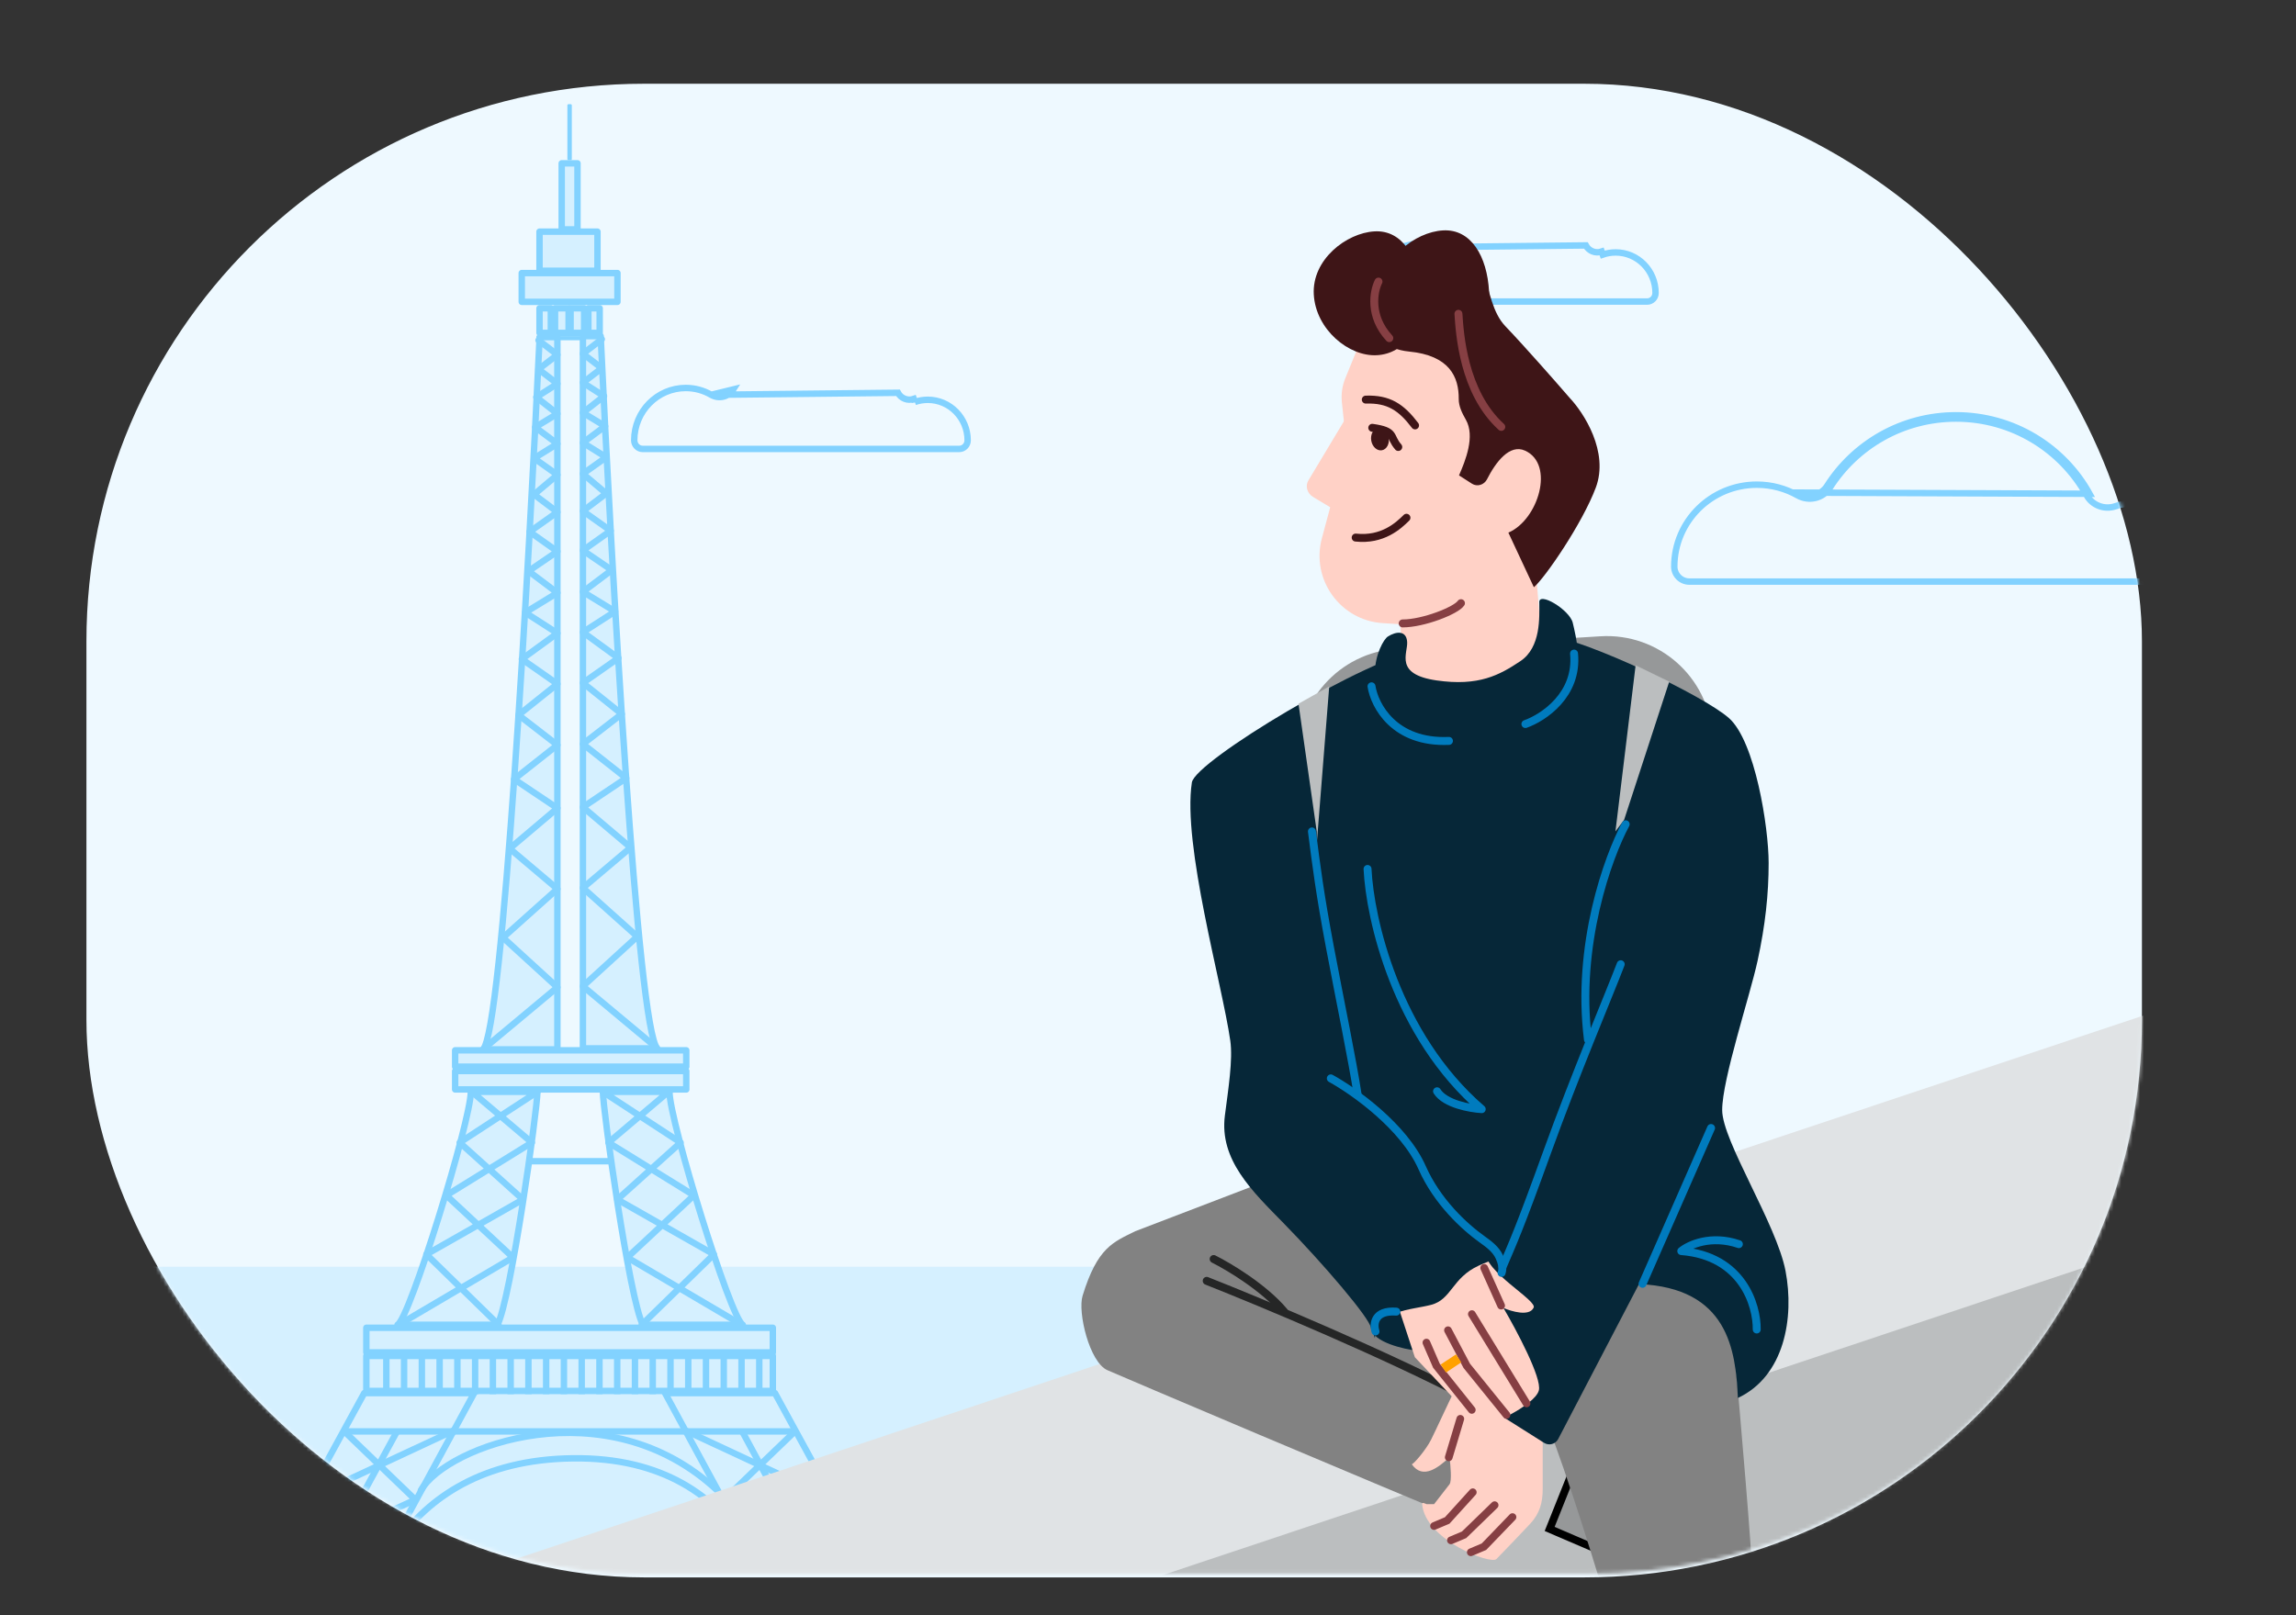 <?xml version="1.0" encoding="UTF-8"?> <svg xmlns="http://www.w3.org/2000/svg" width="611" height="430" viewBox="0 0 611 430" fill="none"><rect x="0" y="0" width="611" height="430" fill="#333333" stroke="none"/><rect x="23" y="22.291" width="547" height="397.599" rx="148.416" fill="#EEF9FF"></rect><mask id="mask0_2225_1851" style="mask-type:alpha" maskUnits="userSpaceOnUse" x="23" y="22" width="547" height="397"><rect x="23" y="22.291" width="547" height="396.629" rx="147.102" fill="#FAEBEB"></rect></mask><g mask="url(#mask0_2225_1851)"><rect x="-4.241" y="337.197" width="614.558" height="177.612" fill="#D5F0FF"></rect><path d="M486.945 129.821C493.972 118.759 506.38 111.409 520.522 111.409C535.514 111.409 548.556 119.667 555.307 131.853C556.799 134.546 560.034 135.752 562.939 134.758C564.682 134.163 566.556 133.838 568.508 133.838C577.973 133.838 585.636 141.463 585.627 150.857C585.623 153.035 583.832 154.811 581.62 154.811H449.555C447.336 154.811 445.549 153.009 445.548 150.803C445.567 138.773 455.394 129.016 467.522 129.016C471.479 129.016 475.183 130.053 478.386 131.87L478.387 131.871C481.326 133.534 485.115 132.703 486.945 129.821ZM486.945 129.821L486.222 129.362M486.945 129.821L486.222 129.362M486.222 129.362C493.4 118.061 506.076 110.552 520.522 110.552C535.836 110.552 549.16 118.989 556.057 131.438L478.809 131.125C481.372 132.576 484.649 131.839 486.222 129.362Z" stroke="#82D2FF" stroke-width="1.714"></path><path d="M372.314 65.869L372.313 65.869C370.317 64.71 368.009 64.05 365.545 64.05C357.996 64.05 351.851 70.263 351.839 77.96C351.839 79.253 352.859 80.275 354.085 80.275H438.32C439.545 80.275 440.563 79.265 440.566 77.995C440.571 72.017 435.807 67.195 429.956 67.195C428.749 67.195 427.589 67.4 426.511 67.776C426.511 67.776 426.511 67.776 426.511 67.776L426.228 66.968C424.62 67.53 422.836 66.846 422.015 65.331L372.314 65.869ZM372.314 65.869C374.335 67.038 376.943 66.452 378.2 64.43L372.314 65.869Z" stroke="#82D2FF" stroke-width="1.714"></path><path d="M189.254 105.096L189.253 105.096C187.257 103.937 184.949 103.277 182.485 103.277C174.936 103.277 168.791 109.49 168.779 117.187C168.779 118.48 169.799 119.502 171.025 119.502H255.26C256.485 119.502 257.503 118.492 257.506 117.222C257.511 111.244 252.747 106.422 246.896 106.422C245.689 106.422 244.53 106.627 243.451 107.003C243.451 107.003 243.451 107.004 243.451 107.004L243.168 106.195C241.56 106.757 239.776 106.073 238.955 104.558L189.254 105.096ZM189.254 105.096C191.275 106.265 193.883 105.679 195.14 103.657L189.254 105.096Z" stroke="#82D2FF" stroke-width="1.714"></path><rect x="151.284" y="28.034" width="0.591" height="14.29" fill="#D5F0FF" stroke="#82D2FF" stroke-width="0.591" stroke-linejoin="round"></rect><rect x="149.48" y="43.475" width="4.198" height="17.58" fill="#D5F0FF" stroke="#82D2FF" stroke-width="1.71" stroke-linejoin="round"></rect><rect x="143.573" y="61.663" width="15.422" height="10.415" fill="#D5F0FF" stroke="#82D2FF" stroke-width="1.71" stroke-linejoin="round"></rect><rect x="138.847" y="72.686" width="25.465" height="7.659" fill="#D5F0FF" stroke="#82D2FF" stroke-width="1.71" stroke-linejoin="round"></rect><rect x="143.573" y="82.055" width="3.016" height="6.557" fill="#D5F0FF" stroke="#82D2FF" stroke-width="1.71" stroke-linejoin="round"></rect><rect x="142.993" y="89.743" width="17.172" height="0.551" fill="#D5F0FF" stroke="#82D2FF" stroke-width="0.551" stroke-linejoin="round"></rect><path d="M143.604 89.743C140.748 150.921 133.738 274.489 128.539 279.339H148.33V89.743H143.604Z" fill="#D5F0FF" stroke="#82D2FF" stroke-width="1.71" stroke-linecap="round" stroke-linejoin="round"></path><path d="M128.834 279.063L148.33 262.804L133.856 249.577L148.33 236.625L135.628 225.877L148.33 215.13L136.81 207.414L148.33 198.32L137.991 190.328L148.33 182.061L138.877 175.447L148.33 168.558L139.764 163.046L148.33 157.81L140.65 152.023L148.33 146.787L140.945 141.551L148.33 136.316L142.127 131.631L148.33 126.395L142.127 121.986L148.33 118.128L142.422 113.718L148.33 110.136L142.717 105.727L148.33 102.144L143.308 98.286L148.33 94.428L143.308 90.57" stroke="#82D2FF" stroke-width="1.71" stroke-linecap="round" stroke-linejoin="round"></path><path d="M159.849 89.468C162.704 150.645 169.715 274.213 174.914 279.063H155.123V89.468H159.849Z" fill="#D5F0FF" stroke="#82D2FF" stroke-width="1.71" stroke-linecap="round" stroke-linejoin="round"></path><path d="M174.618 278.788L155.123 262.529L169.597 249.301L155.123 236.349L167.825 225.602L155.123 214.855L166.643 207.138L155.123 198.044L165.461 190.053L155.123 181.786L164.575 175.172L155.123 168.282L163.689 162.771L155.123 157.535L162.803 151.748L155.123 146.512L162.508 141.276L155.123 136.04L161.326 131.355L155.123 126.119L161.326 121.71L155.123 117.852L161.031 113.443L155.123 109.86L160.735 105.451L155.123 101.869L160.145 98.011L155.123 94.153L160.145 90.295" stroke="#82D2FF" stroke-width="1.71" stroke-linecap="round" stroke-linejoin="round"></path><rect x="147.708" y="82.055" width="3.607" height="6.557" fill="#D5F0FF" stroke="#82D2FF" stroke-width="1.71" stroke-linejoin="round"></rect><rect x="151.843" y="82.055" width="3.607" height="6.557" fill="#D5F0FF" stroke="#82D2FF" stroke-width="1.71" stroke-linejoin="round"></rect><rect x="156.569" y="82.055" width="3.016" height="6.557" fill="#D5F0FF" stroke="#82D2FF" stroke-width="1.71" stroke-linejoin="round"></rect><path d="M125.29 290.638C125.29 298.354 109.044 350.989 105.795 352.642H132.379C135.923 346.028 143.013 295.322 143.013 290.638H125.29Z" fill="#D5F0FF" stroke="#82D2FF" stroke-width="1.71" stroke-linecap="round" stroke-linejoin="round"></path><path d="M178.163 290.638C178.163 298.354 194.409 350.989 197.658 352.642H171.074C167.529 346.028 160.44 295.322 160.44 290.638H178.163Z" fill="#D5F0FF" stroke="#82D2FF" stroke-width="1.71" stroke-linecap="round" stroke-linejoin="round"></path><path d="M136.514 334.73L122.672 342.879L113.474 333.903L127.241 326.079L118.791 318.195L130.151 311.176L122.336 304.141L133.174 297.063L125.585 290.638H143.013L133.174 297.063L141.536 304.141L130.151 311.176L139.173 319.297L127.241 326.079L136.514 334.73Z" fill="#D5F0FF"></path><path d="M106.09 352.642L136.514 334.73L118.791 318.195L141.536 304.141L125.585 290.638H143.013L122.336 304.141L139.173 319.297L113.474 333.903L132.674 352.642" stroke="#82D2FF" stroke-width="1.71" stroke-linecap="round" stroke-linejoin="round"></path><path d="M166.939 334.73L180.781 342.879L189.978 333.903L176.211 326.079L184.661 318.195L173.302 311.176L181.117 304.141L170.278 297.063L177.868 290.638H160.44L170.278 297.063L161.917 304.141L173.302 311.176L164.28 319.297L176.211 326.079L166.939 334.73Z" fill="#D5F0FF"></path><path d="M197.363 352.642L166.939 334.73L184.661 318.195L161.917 304.141L177.868 290.638H160.44L181.117 304.141L164.28 319.297L189.978 333.903L170.779 352.642" stroke="#82D2FF" stroke-width="1.71" stroke-linecap="round" stroke-linejoin="round"></path><path d="M140.946 309.101H162.508" stroke="#82D2FF" stroke-width="1.71" stroke-linecap="round" stroke-linejoin="round"></path><path d="M96.934 370.83L58.83 440.55H88.368L126.177 370.83H96.934Z" fill="#D5F0FF" stroke="#82D2FF" stroke-width="1.71" stroke-linecap="round" stroke-linejoin="round"></path><path d="M206.224 370.83L244.328 440.55H214.79L176.981 370.83H206.224Z" fill="#D5F0FF" stroke="#82D2FF" stroke-width="1.71" stroke-linecap="round" stroke-linejoin="round"></path><path d="M91.617 381.026L110.521 399.214L71.531 417.126L90.731 435.59" stroke="#82D2FF" stroke-width="1.71" stroke-linecap="round" stroke-linejoin="round"></path><path d="M211.542 381.026L192.637 399.214L231.628 417.126L212.428 435.59" stroke="#82D2FF" stroke-width="1.71" stroke-linecap="round" stroke-linejoin="round"></path><path d="M60.897 436.968L100.478 417.677L81.278 399.214L120.859 380.75" stroke="#82D2FF" stroke-width="1.71" stroke-linecap="round" stroke-linejoin="round"></path><path d="M242.262 436.968L202.68 417.677L221.88 399.214L182.299 380.75" stroke="#82D2FF" stroke-width="1.71" stroke-linecap="round" stroke-linejoin="round"></path><path d="M73.303 440.275L105.499 381.302" stroke="#82D2FF" stroke-width="1.71" stroke-linecap="round" stroke-linejoin="round"></path><path d="M229.56 440.275L197.659 381.302" stroke="#82D2FF" stroke-width="1.71" stroke-linecap="round" stroke-linejoin="round"></path><path d="M91.912 381.026H211.542" stroke="#82D2FF" stroke-width="1.71" stroke-linecap="round" stroke-linejoin="round"></path><path d="M111.998 396.734C118.792 384.884 161.326 369.176 190.865 396.734" stroke="#82D2FF" stroke-width="1.71" stroke-linecap="round" stroke-linejoin="round"></path><path d="M95.457 440.275C95.161 429.803 104.023 388.742 152.465 388.191C200.908 387.64 207.406 430.905 207.111 439.999" stroke="#82D2FF" stroke-width="1.71" stroke-linecap="round" stroke-linejoin="round"></path><rect x="121.123" y="279.584" width="61.502" height="4.353" fill="#D5F0FF" stroke="#82D2FF" stroke-width="1.71" stroke-linejoin="round"></rect><rect x="121.123" y="285.096" width="61.502" height="4.904" fill="#D5F0FF" stroke="#82D2FF" stroke-width="1.71" stroke-linejoin="round"></rect><rect x="97.492" y="353.439" width="108.172" height="6.557" fill="#D5F0FF" stroke="#82D2FF" stroke-width="1.71" stroke-linejoin="round"></rect><rect x="97.492" y="360.937" width="108.172" height="9.313" fill="#D5F0FF" stroke="#82D2FF" stroke-width="1.71" stroke-linejoin="round"></rect><line x1="102.809" y1="360.082" x2="102.809" y2="371.105" stroke="#82D2FF" stroke-width="1.71" stroke-linejoin="round"></line><line x1="107.536" y1="360.082" x2="107.536" y2="371.105" stroke="#82D2FF" stroke-width="1.71" stroke-linejoin="round"></line><line x1="112.262" y1="360.082" x2="112.262" y2="371.105" stroke="#82D2FF" stroke-width="1.71" stroke-linejoin="round"></line><line x1="116.988" y1="360.082" x2="116.988" y2="371.105" stroke="#82D2FF" stroke-width="1.71" stroke-linejoin="round"></line><line x1="121.714" y1="360.082" x2="121.714" y2="371.105" stroke="#82D2FF" stroke-width="1.71" stroke-linejoin="round"></line><line x1="126.44" y1="360.082" x2="126.44" y2="371.105" stroke="#82D2FF" stroke-width="1.71" stroke-linejoin="round"></line><line x1="131.166" y1="360.082" x2="131.166" y2="371.105" stroke="#82D2FF" stroke-width="1.71" stroke-linejoin="round"></line><line x1="135.893" y1="360.082" x2="135.893" y2="371.105" stroke="#82D2FF" stroke-width="1.71" stroke-linejoin="round"></line><line x1="140.618" y1="360.082" x2="140.618" y2="371.105" stroke="#82D2FF" stroke-width="1.71" stroke-linejoin="round"></line><line x1="145.345" y1="360.082" x2="145.345" y2="371.105" stroke="#82D2FF" stroke-width="1.71" stroke-linejoin="round"></line><line x1="150.071" y1="360.082" x2="150.071" y2="371.105" stroke="#82D2FF" stroke-width="1.71" stroke-linejoin="round"></line><line x1="154.797" y1="360.082" x2="154.797" y2="371.105" stroke="#82D2FF" stroke-width="1.71" stroke-linejoin="round"></line><line x1="159.524" y1="360.082" x2="159.524" y2="371.105" stroke="#82D2FF" stroke-width="1.71" stroke-linejoin="round"></line><line x1="164.249" y1="360.082" x2="164.249" y2="371.105" stroke="#82D2FF" stroke-width="1.71" stroke-linejoin="round"></line><line x1="168.975" y1="360.082" x2="168.975" y2="371.105" stroke="#82D2FF" stroke-width="1.71" stroke-linejoin="round"></line><line x1="173.702" y1="360.082" x2="173.702" y2="371.105" stroke="#82D2FF" stroke-width="1.71" stroke-linejoin="round"></line><line x1="178.428" y1="360.082" x2="178.428" y2="371.105" stroke="#82D2FF" stroke-width="1.71" stroke-linejoin="round"></line><line x1="183.154" y1="360.082" x2="183.154" y2="371.105" stroke="#82D2FF" stroke-width="1.71" stroke-linejoin="round"></line><line x1="187.879" y1="360.082" x2="187.879" y2="371.105" stroke="#82D2FF" stroke-width="1.71" stroke-linejoin="round"></line><line x1="192.606" y1="360.082" x2="192.606" y2="371.105" stroke="#82D2FF" stroke-width="1.71" stroke-linejoin="round"></line><line x1="197.332" y1="360.082" x2="197.332" y2="371.105" stroke="#82D2FF" stroke-width="1.71" stroke-linejoin="round"></line><line x1="202.058" y1="360.082" x2="202.058" y2="371.105" stroke="#82D2FF" stroke-width="1.71" stroke-linejoin="round"></line><line x1="113.021" y1="458.088" x2="581.572" y2="337.585" stroke="#82D2FF" stroke-width="2.045"></line><rect x="123.247" y="419.649" width="511.548" height="122.649" transform="rotate(-18.467 123.247 419.649)" fill="#E0E3E5"></rect><rect x="151.578" y="471.99" width="511.548" height="122.649" transform="rotate(-18.467 151.578 471.99)" fill="#BBBEBF"></rect><path d="M345.482 202.482C344.53 186.984 356.323 173.648 371.821 172.696L425.891 169.375C441.39 168.423 454.726 180.215 455.678 195.714L455.991 200.816C456.943 216.315 445.151 229.651 429.652 230.603L375.582 233.924C360.083 234.876 346.747 223.083 345.796 207.585L345.482 202.482Z" fill="#969899"></path><path d="M451.327 429.126C442.309 432.406 403.57 411.499 400.701 404.12L409.514 383.418C417.371 383.555 436.242 386.944 448.868 399.406C464.65 414.983 460.346 425.847 451.327 429.126Z" fill="#BBBEBF"></path><path d="M418.123 392.642L412.384 406.99L444.358 420.722L447.023 409.244L418.123 392.642Z" fill="#969899" stroke="black" stroke-width="2.05" stroke-linecap="round"></path><path d="M412.384 340.99C420.583 333.202 463.216 338.121 461.576 359.847C463.147 377.406 466.29 413.876 466.29 419.288C466.29 426.051 467.315 429.331 466.29 431.995C465.47 434.127 452.967 472.237 446.818 491.026C435.012 497.585 425.228 490.206 421.812 485.697L426.732 424.207C423.042 411.772 414.352 384.033 409.105 372.555C402.546 358.207 404.185 348.779 412.384 340.99Z" fill="#828282"></path><path d="M302.099 327.743L341.876 312.5L410.744 371.94L397.422 408.014C363.465 394.008 298.664 366.494 294.701 364.732C289.9 362.599 286.75 349.313 288.095 344.917C292.059 331.97 296.286 330.649 302.099 327.743Z" fill="#828282"></path><path d="M321.121 340.953C335.389 346.59 369.525 360.822 391.93 372.659" stroke="#252626" stroke-width="2.114" stroke-linecap="round"></path><path d="M322.971 335.141C327.022 337.166 336.446 342.803 341.73 349.144" stroke="#252626" stroke-width="2.114" stroke-linecap="round"></path><path d="M410.539 379.114V396.331C410.539 400.021 409.719 402.89 407.26 405.555C405.292 407.687 400.428 412.729 398.241 414.983C396.807 416.623 379.247 409.912 378.454 400.4C378.407 399.838 378.974 400.118 379.664 400.4H381.624C383.591 397.903 385.175 395.806 385.738 395.102C386.394 394.282 386.012 389.977 385.738 387.928C382.937 390.456 378.718 394.059 375.695 389.772C376.31 389.636 379.52 385.85 380.832 383.227C382.144 380.603 385.192 373.922 387.378 369.481L410.539 379.114Z" fill="#FFD1C6"></path><path d="M385.534 387.928L388.608 377.679" stroke="#863F43" stroke-width="2.05" stroke-linecap="round"></path><path d="M381.625 406.213L385.124 404.735L391.929 397.23" stroke="#863F43" stroke-width="2.05" stroke-linecap="round"></path><path d="M386.117 410.028L389.616 408.55L397.742 400.665" stroke="#863F43" stroke-width="2.05" stroke-linecap="round"></path><path d="M391.401 413.198L394.9 411.72L402.497 403.835" stroke="#863F43" stroke-width="2.05" stroke-linecap="round"></path><path d="M460.095 191.147C453.126 184.998 422.223 170.459 412.384 169.229C406.099 169.639 390.576 170.909 378.77 172.713C364.012 174.968 318.053 202.584 317.176 208.284C314.621 224.898 325.235 261.883 327.401 277.039C328.121 282.079 326.869 289.869 325.958 296.967C324.448 308.73 333.227 317.066 341.523 325.541C352.206 336.455 364.562 350.93 364.832 353.494C365.242 357.388 374.26 359.233 376.515 359.438C378.319 359.602 384.372 365.929 387.173 369.071L410.903 384.07C412.209 384.896 413.943 384.429 414.657 383.058L436.16 341.811C459.832 342.803 461.905 359.314 462.474 372.13C474.892 366.317 477.534 350.729 475.156 338.311C472.765 325.823 458.297 303.687 458.297 295.488C458.297 287.29 465.676 265.153 467.725 255.725C469.775 246.296 470.663 238.012 470.663 229.721C470.663 220.21 467.064 197.296 460.095 191.147Z" fill="#062738"></path><path d="M444.208 181.446L432.195 218.252L429.894 221.319L435.262 177.101L444.208 181.446Z" fill="#BBBEBF"></path><path d="M345.548 187.325L350.404 221.319V224.642L353.727 182.724L345.548 187.325Z" fill="#BBBEBF"></path><path d="M376.515 361.282L371.596 346.319C372.58 343.04 387.857 336.071 395.372 332.997C394.552 338.326 409.515 346.319 408.08 348.164C406.932 350.46 402.273 349.121 400.086 348.164C403.571 354.108 410.335 366.816 409.515 370.096C408.49 374.195 394.757 380.549 393.527 379.319L376.515 361.282Z" fill="#FFD1C6"></path><path d="M406.236 373.58L391.683 349.804" stroke="#863F43" stroke-width="2.05" stroke-linecap="round"></path><path d="M400.908 376.649L390.323 363.564L385.33 354.103" stroke="#863F43" stroke-width="2.05" stroke-linecap="round"></path><path d="M391.665 375.301L382.255 363.537L379.59 357.388" stroke="#863F43" stroke-width="2.05" stroke-linecap="round"></path><rect x="383.385" y="363.226" width="4.88" height="2.555" transform="rotate(-33.595 383.385 363.226)" fill="#FFA100"></rect><path d="M399.472 347.549L394.963 337.506" stroke="#863F43" stroke-width="2.05" stroke-linecap="round"></path><path d="M380.819 347.344C375.285 348.779 367.086 348.574 365.856 356.158C364.832 353.22 362.782 346.688 362.782 344.065C362.782 340.785 386.148 325.003 393.527 327.872C400.906 330.742 404.185 336.891 403.365 335.866C402.545 334.841 400.701 333.611 393.527 336.891C386.353 340.17 386.353 345.909 380.819 347.344Z" fill="#062738"></path><path d="M437.108 341.746L455.339 300.265" stroke="#007BBE" stroke-width="2.114" stroke-linecap="round"></path><path d="M467.492 353.9C467.58 347.471 463.688 334.296 447.412 333.027C449.438 331.354 455.339 328.642 462.737 331.178" stroke="#007BBE" stroke-width="2.114" stroke-linecap="round" stroke-linejoin="round"></path><rect width="37.125" height="51.647" rx="6.036" transform="matrix(-0.997 0.083 0.083 0.997 407.477 137.204)" fill="#FFD1C6"></rect><path d="M418.533 165.782C417.713 162.298 409.221 157.219 409.631 160.498C409.631 164.188 410.129 172.303 404.595 175.992C399.061 179.682 393.527 182.756 382.254 181.117C370.981 179.477 374.67 173.943 374.465 170.868C374.26 167.794 371.596 167.999 369.341 169.434C367.086 170.868 360.089 185.681 376.076 195.11C392.064 204.538 414.485 189.222 417.557 184.806C421.784 178.729 419.353 169.267 418.533 165.782Z" fill="#062738"></path><path d="M357.853 137.341L349.435 132.284C347.856 131.335 347.29 129.376 348.171 127.909L358.944 109.955C359.825 108.487 361.819 108.066 363.398 109.015L371.816 114.072C373.395 115.02 373.961 116.979 373.08 118.447L362.307 136.4C361.426 137.868 359.432 138.289 357.853 137.341Z" fill="#FFD1C6"></path><path d="M412.132 115.137C414.909 104.914 408.754 94.403 398.48 91.823L385.722 88.62C375.702 86.103 365.517 92.088 362.838 102.066L351.772 143.284C348.829 154.246 356.663 165.157 367.991 165.873L382.43 166.785C391.398 167.351 399.528 161.532 401.884 152.861L412.132 115.137Z" fill="#FFD1C6"></path><path d="M358.002 100.706L361.508 92.115L365.771 90.493L368.282 93.778L368.202 103.209L361.646 112.532L357.753 113.276L357.096 107.092C356.866 104.921 357.177 102.727 358.002 100.706Z" fill="#FFD1C6"></path><path d="M376.57 113.239C372.867 108.379 369.574 106.174 363.452 106.373" stroke="#3E1517" stroke-width="2.114" stroke-linecap="round"></path><path d="M364.912 117.299C364.63 115.665 365.438 114.161 366.718 113.94C367.997 113.719 369.262 114.865 369.545 116.499C369.827 118.133 369.018 119.637 367.739 119.858C366.46 120.079 365.194 118.933 364.912 117.299Z" fill="#3E1517"></path><path d="M372.1 118.986C369.591 116.121 371.548 114.787 365.179 113.877" stroke="#3E1517" stroke-width="2.114" stroke-linecap="round"></path><ellipse cx="405.969" cy="130.079" rx="9.055" ry="9.838" transform="rotate(5.801 405.969 130.079)" fill="#FFD1C6"></ellipse><path d="M378.019 77.809C378.543 87.122 373.9 94.131 366.425 94.551C358.951 94.972 350.142 87.71 349.618 78.397C349.094 69.084 358.298 62.01 365.772 61.59C373.247 61.169 377.495 68.496 378.019 77.809Z" fill="#3E1517"></path><path d="M396.261 77.549C396.785 86.862 392.142 93.871 384.667 94.291C377.192 94.712 368.384 87.45 367.86 78.137C367.336 68.824 376.539 61.75 384.014 61.33C391.489 60.91 395.737 68.236 396.261 77.549Z" fill="#3E1517"></path><path d="M384.909 63.97C375.002 63.927 366.617 70.067 365.808 73.808C361.502 78.487 362.252 92.35 374.968 93.577C385.724 94.615 388.239 100.334 388.191 106.196C388.174 108.165 389.118 110.02 390.091 111.731C392.597 116.137 389.983 122.623 388.264 126.542L391.718 128.76C393.11 129.654 394.967 129.06 395.714 127.584C398.026 123.017 401.733 118.095 405.834 119.955C413.846 123.588 409.357 138.38 401.4 141.784L408.188 156.317C411.128 153.872 421.101 139.309 424.664 129.805C428.227 120.3 421.482 109.88 417.665 105.857C414.21 101.855 405.954 92.441 400.571 86.799C393.843 79.746 397.293 64.023 384.909 63.97Z" fill="#3E1517"></path><path d="M354.148 287.055C360.225 290.401 373.594 299.842 378.455 310.834C382.432 319.825 389.628 326.483 394.429 329.91C396.213 331.183 398.034 332.531 398.965 334.516C399.633 335.94 400.059 337.554 399.592 338.84" stroke="#007BBE" stroke-width="2.114" stroke-linecap="round" stroke-linejoin="round"></path><path d="M349.126 221.32C350.248 230.181 351.27 238.104 353.882 251.968C356.58 266.288 359.961 282.578 361.28 291.335" stroke="#007BBE" stroke-width="2.114" stroke-linecap="round" stroke-linejoin="round"></path><path d="M363.924 231.306C364.54 244.429 371.48 275.588 394.308 295.245C391.225 295.069 384.532 293.871 382.418 290.489" stroke="#007BBE" stroke-width="2.114" stroke-linecap="round" stroke-linejoin="round"></path><path d="M366.037 354.428C365.421 352.491 365.667 348.721 371.586 349.144" stroke="#007BBE" stroke-width="2.114" stroke-linecap="round" stroke-linejoin="round"></path><path d="M432.618 219.417C427.95 228.048 419.407 251.598 422.578 276.75M431.297 256.671C428.105 265.026 419.156 286.076 411.745 306.606C404.335 327.136 402.546 330.97 399.856 337.254" stroke="#007BBE" stroke-width="2.114" stroke-linecap="round" stroke-linejoin="round"></path><path d="M364.98 182.692C365.773 187.8 371.004 197.857 385.589 197.223M405.933 192.732C410.689 191.058 419.936 184.964 418.879 173.973" stroke="#007BBE" stroke-width="2.114" stroke-linecap="round" stroke-linejoin="round"></path><path d="M374.281 137.823C372.173 139.93 367.908 143.884 360.764 143.098" stroke="#3E1517" stroke-width="2.114" stroke-linecap="round"></path><path d="M388.786 160.563C387.484 162.515 378.768 165.949 373.271 165.949" stroke="#863F43" stroke-width="2.114" stroke-linecap="round"></path><path d="M388.112 83.532C388.449 88.579 389.354 104.384 399.515 113.631" stroke="#863F43" stroke-width="2.114" stroke-linecap="round"></path><path d="M366.835 74.957C365.535 77.537 364.291 84.159 369.713 90.008" stroke="#863F43" stroke-width="2.114" stroke-linecap="round"></path></g></svg> 